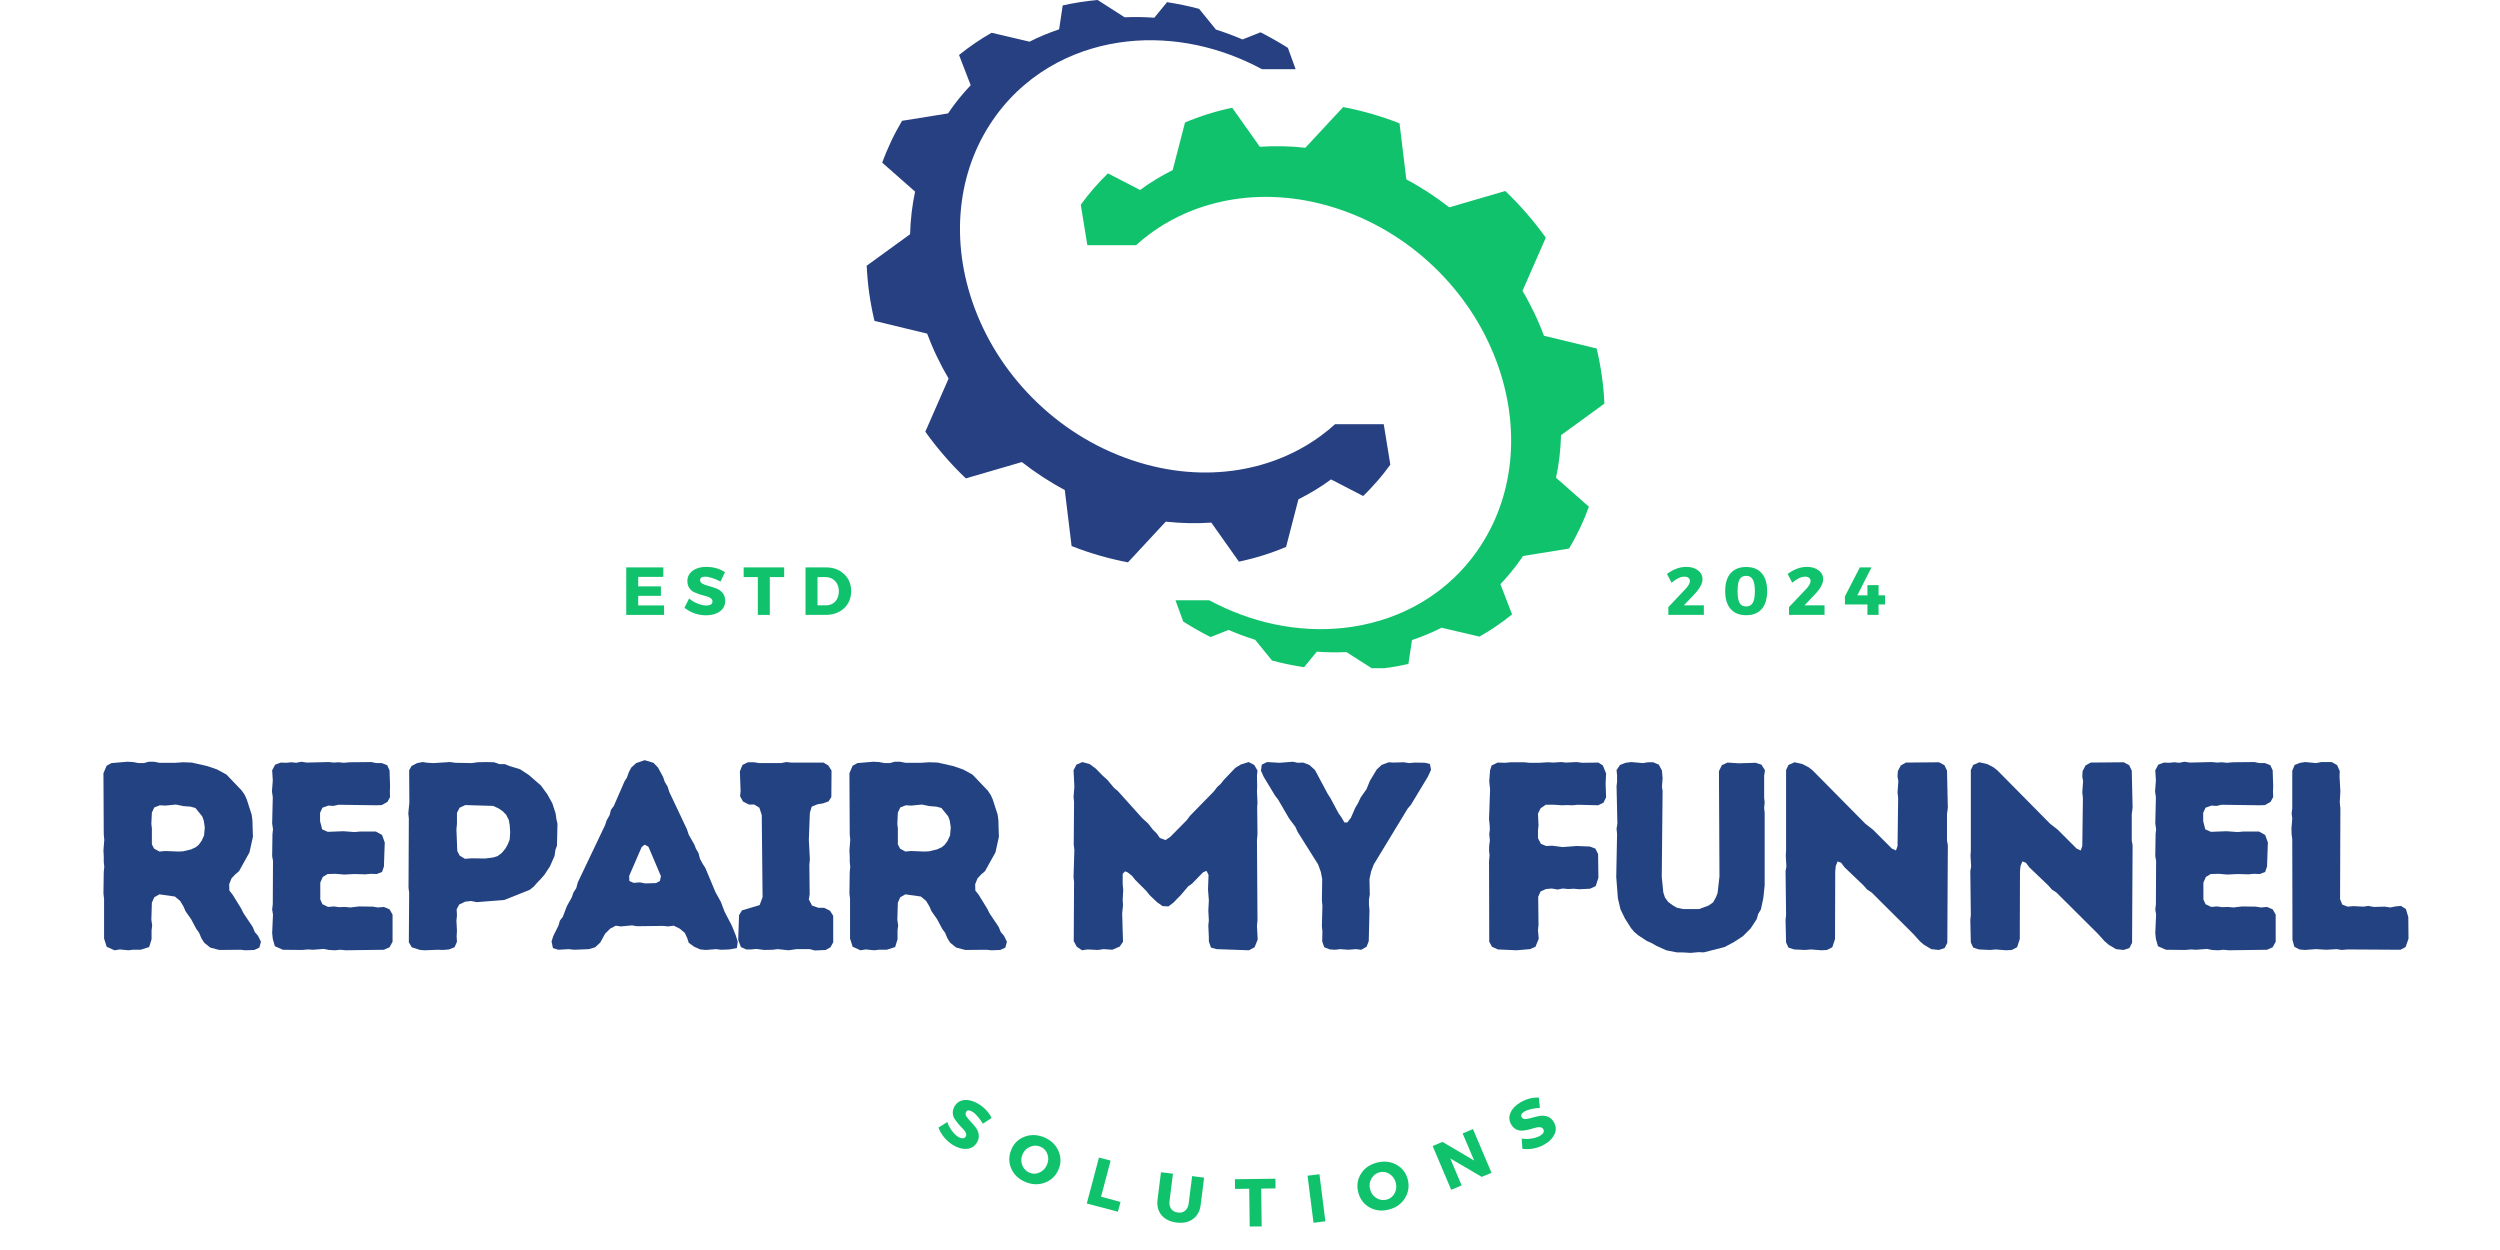 <svg xmlns="http://www.w3.org/2000/svg" xmlns:xlink="http://www.w3.org/1999/xlink" width="500" zoomAndPan="magnify" viewBox="0 0 375 187.5" height="250" preserveAspectRatio="xMidYMid meet" version="1.0">
  <defs>
    <g/>
    <clipPath id="399fd6340a">
      <path d="M 162 16 L 240.645 16 L 240.645 100.234 L 162 100.234 Z M 162 16 " clip-rule="nonzero"/>
    </clipPath>
  </defs>
  <path fill="#274082" d="M 200.258 63.633 C 199.602 64.223 198.914 64.789 198.195 65.32 C 194.684 67.914 190.469 69.723 185.762 70.48 C 180.777 71.289 175.332 70.891 169.801 69.031 C 164.074 67.102 159 63.855 154.867 59.688 C 150.742 55.531 147.699 50.609 145.891 45.371 C 144.145 40.316 143.602 35.121 144.277 30.168 C 144.914 25.5 146.625 21.148 149.367 17.383 C 151.914 13.883 155.102 11.238 158.609 9.387 C 161.887 7.66 165.465 6.617 169.117 6.219 C 172.57 5.844 176.133 6.043 179.633 6.793 C 182.887 7.492 186.145 8.684 189.293 10.375 L 194.344 10.375 L 193.184 7.18 C 193.02 7.078 192.852 6.973 192.688 6.871 C 192.52 6.77 192.352 6.668 192.184 6.566 C 192.02 6.465 191.848 6.363 191.676 6.266 C 191.508 6.164 191.336 6.066 191.16 5.969 C 190.992 5.871 190.816 5.773 190.645 5.68 C 190.473 5.582 190.297 5.488 190.121 5.395 C 189.949 5.301 189.777 5.211 189.602 5.117 C 189.426 5.027 189.25 4.938 189.078 4.848 L 186.379 5.918 C 186.051 5.777 185.723 5.641 185.391 5.508 C 185.062 5.375 184.73 5.25 184.398 5.125 C 184.066 5 183.73 4.883 183.395 4.766 C 183.059 4.652 182.723 4.539 182.387 4.434 L 179.867 1.328 C 179.473 1.223 179.074 1.121 178.68 1.027 C 178.281 0.934 177.883 0.848 177.48 0.762 C 177.078 0.68 176.68 0.602 176.273 0.527 C 175.871 0.457 175.465 0.387 175.059 0.324 L 173.148 2.656 C 172.777 2.629 172.41 2.609 172.043 2.594 C 171.672 2.578 171.301 2.566 170.934 2.559 C 170.559 2.555 170.188 2.555 169.816 2.559 C 169.441 2.566 169.07 2.578 168.695 2.594 L 164.641 -0.004 C 164.207 0.035 163.77 0.082 163.336 0.137 C 162.902 0.188 162.465 0.25 162.031 0.316 C 161.594 0.387 161.156 0.461 160.723 0.543 C 160.281 0.625 159.844 0.715 159.406 0.812 L 158.867 4.398 C 158.496 4.523 158.121 4.656 157.75 4.797 C 157.379 4.934 157.008 5.082 156.637 5.234 C 156.266 5.387 155.895 5.551 155.531 5.719 C 155.16 5.887 154.793 6.066 154.43 6.25 L 148.742 4.914 C 148.324 5.152 147.91 5.398 147.5 5.652 C 147.086 5.914 146.676 6.18 146.27 6.457 C 145.863 6.734 145.457 7.02 145.055 7.316 C 144.652 7.617 144.25 7.926 143.855 8.246 L 145.605 12.785 C 145.457 12.945 145.305 13.105 145.156 13.27 C 145.004 13.434 144.855 13.598 144.711 13.766 C 144.562 13.934 144.414 14.105 144.27 14.277 C 144.125 14.449 143.98 14.625 143.836 14.801 C 143.695 14.98 143.555 15.16 143.414 15.34 C 143.273 15.52 143.137 15.703 143 15.887 C 142.867 16.07 142.73 16.258 142.602 16.445 C 142.469 16.633 142.336 16.82 142.207 17.012 L 135.305 18.121 C 135.016 18.613 134.734 19.113 134.465 19.617 C 134.191 20.125 133.934 20.641 133.688 21.16 C 133.438 21.688 133.199 22.219 132.973 22.758 C 132.746 23.301 132.531 23.848 132.332 24.398 L 137.262 28.742 C 137.152 29.258 137.055 29.777 136.969 30.301 C 136.883 30.824 136.809 31.352 136.746 31.883 C 136.684 32.422 136.633 32.957 136.594 33.496 C 136.555 34.043 136.527 34.586 136.512 35.133 L 130.004 39.859 C 130.035 40.539 130.082 41.223 130.145 41.906 C 130.207 42.594 130.285 43.281 130.383 43.973 C 130.48 44.664 130.594 45.355 130.727 46.047 C 130.855 46.746 131.004 47.438 131.172 48.133 L 139.07 50.043 C 139.285 50.617 139.512 51.188 139.754 51.754 C 139.996 52.324 140.25 52.891 140.52 53.453 C 140.789 54.016 141.07 54.574 141.363 55.129 C 141.66 55.688 141.969 56.238 142.289 56.785 L 138.797 64.758 C 139.242 65.379 139.703 65.992 140.18 66.598 C 140.656 67.203 141.148 67.797 141.656 68.383 C 142.16 68.969 142.684 69.543 143.219 70.105 C 143.758 70.668 144.309 71.219 144.875 71.758 L 153.277 69.309 C 153.781 69.703 154.293 70.086 154.812 70.457 C 155.336 70.832 155.863 71.191 156.402 71.543 C 156.938 71.891 157.484 72.23 158.035 72.555 C 158.59 72.883 159.148 73.199 159.715 73.5 L 160.738 81.906 C 161.082 82.043 161.43 82.176 161.781 82.301 C 162.129 82.43 162.48 82.555 162.832 82.676 C 163.184 82.793 163.535 82.906 163.891 83.02 C 164.242 83.129 164.598 83.238 164.953 83.34 C 165.309 83.441 165.664 83.539 166.02 83.633 C 166.375 83.727 166.727 83.816 167.082 83.898 C 167.434 83.984 167.789 84.062 168.141 84.137 C 168.492 84.211 168.844 84.285 169.195 84.352 L 174.863 78.246 C 175.449 78.309 176.031 78.359 176.613 78.398 C 177.191 78.434 177.766 78.461 178.336 78.473 C 178.906 78.48 179.469 78.48 180.031 78.469 C 180.59 78.453 181.145 78.43 181.695 78.391 L 185.84 84.246 C 186.465 84.113 187.082 83.969 187.691 83.809 C 188.301 83.652 188.898 83.477 189.492 83.293 C 190.082 83.109 190.66 82.91 191.23 82.699 C 191.801 82.492 192.359 82.273 192.914 82.039 L 194.762 74.895 C 195.199 74.676 195.633 74.449 196.059 74.215 C 196.48 73.98 196.898 73.738 197.309 73.488 C 197.715 73.242 198.113 72.984 198.508 72.723 C 198.898 72.457 199.281 72.188 199.656 71.91 L 204.473 74.402 C 204.855 74.035 205.227 73.66 205.586 73.273 C 205.945 72.891 206.297 72.504 206.637 72.109 C 206.977 71.723 207.305 71.324 207.625 70.918 C 207.941 70.52 208.25 70.113 208.551 69.699 L 207.562 63.633 L 200.258 63.633 " fill-opacity="1" fill-rule="nonzero"/>
  <g clip-path="url(#399fd6340a)">
    <path fill="#11c26c" d="M 170.406 36.777 C 171.066 36.184 171.75 35.617 172.473 35.086 C 175.98 32.496 180.199 30.684 184.902 29.926 C 189.891 29.121 195.332 29.516 200.867 31.379 C 206.59 33.305 211.664 36.555 215.801 40.719 C 219.926 44.875 222.965 49.801 224.773 55.035 C 226.52 60.09 227.066 65.289 226.391 70.242 C 225.75 74.906 224.039 79.262 221.297 83.027 C 218.754 86.523 215.562 89.172 212.055 91.02 C 208.781 92.746 205.199 93.789 201.551 94.188 C 198.094 94.562 194.535 94.367 191.031 93.613 C 187.777 92.918 184.523 91.727 181.375 90.035 L 176.32 90.035 L 177.48 93.227 C 177.648 93.332 177.812 93.434 177.98 93.535 C 178.145 93.641 178.312 93.742 178.48 93.844 C 178.648 93.941 178.82 94.043 178.988 94.145 C 179.16 94.242 179.332 94.34 179.504 94.441 C 179.676 94.539 179.848 94.633 180.023 94.73 C 180.195 94.824 180.367 94.922 180.543 95.012 C 180.715 95.105 180.891 95.199 181.062 95.289 C 181.238 95.379 181.414 95.469 181.59 95.559 L 184.285 94.488 C 184.613 94.629 184.945 94.766 185.273 94.898 C 185.605 95.031 185.938 95.16 186.27 95.285 C 186.602 95.406 186.938 95.527 187.27 95.641 C 187.605 95.758 187.941 95.867 188.277 95.973 L 190.801 99.078 C 191.195 99.184 191.59 99.285 191.988 99.379 C 192.387 99.473 192.785 99.562 193.184 99.645 C 193.586 99.73 193.988 99.809 194.391 99.879 C 194.797 99.953 195.199 100.02 195.605 100.082 L 197.52 97.75 C 197.887 97.777 198.254 97.801 198.625 97.816 C 198.996 97.832 199.363 97.844 199.734 97.848 C 200.105 97.852 200.477 97.852 200.848 97.848 C 201.223 97.844 201.598 97.832 201.969 97.816 L 206.027 100.41 C 206.461 100.371 206.895 100.324 207.328 100.273 C 207.766 100.219 208.199 100.16 208.633 100.094 C 209.074 100.023 209.508 99.949 209.945 99.867 C 210.383 99.781 210.82 99.691 211.258 99.594 L 211.797 96.008 C 212.172 95.883 212.543 95.754 212.914 95.613 C 213.289 95.473 213.66 95.328 214.027 95.172 C 214.398 95.02 214.77 94.855 215.137 94.691 C 215.504 94.52 215.871 94.344 216.238 94.16 L 221.926 95.492 C 222.344 95.254 222.754 95.008 223.168 94.754 C 223.582 94.496 223.988 94.23 224.395 93.953 C 224.805 93.676 225.211 93.387 225.609 93.09 C 226.016 92.789 226.414 92.48 226.809 92.164 L 225.059 87.621 C 225.211 87.461 225.359 87.301 225.512 87.137 C 225.66 86.977 225.809 86.809 225.957 86.641 C 226.105 86.473 226.25 86.305 226.395 86.129 C 226.543 85.957 226.684 85.781 226.828 85.605 C 226.973 85.43 227.113 85.25 227.25 85.07 C 227.391 84.887 227.531 84.707 227.664 84.523 C 227.801 84.336 227.934 84.152 228.066 83.965 C 228.199 83.777 228.328 83.586 228.457 83.398 L 235.359 82.285 C 235.652 81.793 235.93 81.297 236.203 80.793 C 236.473 80.285 236.73 79.766 236.98 79.246 C 237.23 78.723 237.469 78.188 237.691 77.652 C 237.918 77.109 238.133 76.562 238.336 76.008 L 233.406 71.664 C 233.516 71.148 233.613 70.633 233.699 70.109 C 233.785 69.586 233.859 69.055 233.922 68.523 C 233.984 67.988 234.035 67.449 234.074 66.91 C 234.113 66.367 234.141 65.824 234.156 65.273 L 240.66 60.547 C 240.629 59.867 240.586 59.184 240.523 58.5 C 240.461 57.812 240.379 57.125 240.281 56.438 C 240.188 55.746 240.07 55.051 239.941 54.359 C 239.809 53.664 239.66 52.969 239.496 52.273 L 231.594 50.363 C 231.383 49.793 231.152 49.219 230.91 48.652 C 230.672 48.082 230.414 47.516 230.148 46.953 C 229.879 46.391 229.598 45.832 229.301 45.277 C 229.008 44.723 228.699 44.172 228.375 43.625 L 231.871 35.648 C 231.426 35.027 230.961 34.414 230.488 33.809 C 230.008 33.203 229.52 32.609 229.012 32.027 C 228.504 31.441 227.98 30.863 227.445 30.305 C 226.91 29.738 226.355 29.188 225.793 28.648 L 217.391 31.102 C 216.887 30.707 216.371 30.324 215.852 29.949 C 215.332 29.578 214.801 29.219 214.266 28.867 C 213.727 28.516 213.184 28.18 212.629 27.852 C 212.078 27.523 211.516 27.211 210.949 26.91 L 209.93 18.5 C 209.582 18.367 209.234 18.234 208.887 18.105 C 208.535 17.977 208.188 17.855 207.836 17.734 C 207.484 17.617 207.129 17.5 206.777 17.391 C 206.422 17.277 206.066 17.172 205.711 17.066 C 205.359 16.965 205.004 16.867 204.648 16.777 C 204.293 16.68 203.938 16.594 203.586 16.508 C 203.23 16.422 202.879 16.344 202.527 16.27 C 202.176 16.195 201.824 16.125 201.473 16.059 L 195.801 22.164 C 195.215 22.098 194.633 22.047 194.051 22.008 C 193.473 21.973 192.898 21.949 192.328 21.938 C 191.762 21.926 191.195 21.926 190.633 21.941 C 190.078 21.953 189.523 21.98 188.973 22.016 L 184.828 16.16 C 184.203 16.293 183.582 16.438 182.973 16.598 C 182.367 16.758 181.766 16.93 181.172 17.117 C 180.586 17.301 180.008 17.496 179.434 17.707 C 178.867 17.914 178.305 18.137 177.754 18.371 L 175.902 25.516 C 175.465 25.73 175.031 25.957 174.605 26.195 C 174.184 26.426 173.766 26.668 173.359 26.918 C 172.953 27.168 172.551 27.422 172.16 27.688 C 171.77 27.949 171.387 28.219 171.008 28.496 L 166.191 26.004 C 165.812 26.375 165.441 26.75 165.078 27.133 C 164.719 27.516 164.371 27.902 164.027 28.297 C 163.691 28.688 163.363 29.086 163.039 29.488 C 162.723 29.891 162.414 30.297 162.113 30.707 L 163.102 36.777 L 170.406 36.777 " fill-opacity="1" fill-rule="nonzero"/>
  </g>
  <g fill="#234282" fill-opacity="1">
    <g transform="translate(12.594, 142.417)">
      <g>
        <path d="M 3.016 -1.641 L 3.016 -7.578 L 2.922 -8.391 L 2.969 -11.625 L 3.047 -12.391 L 2.969 -13.156 L 2.969 -13.953 L 2.922 -14.844 L 3.047 -16.438 L 2.969 -17.25 L 2.922 -26.438 L 3.406 -27.562 L 4.125 -27.953 L 6.5 -28.156 L 7.375 -28.109 L 8.188 -27.953 L 8.984 -27.953 L 9.703 -28.156 L 10.516 -28.156 L 11.312 -28 L 13.719 -28 L 14.875 -28.078 L 16.172 -28.031 L 18.453 -27.516 L 19.969 -27 L 21.375 -26.234 L 23.672 -23.828 L 24.109 -23.188 L 24.422 -22.5 L 25.156 -20.219 L 25.266 -19.406 L 25.344 -16.891 L 24.828 -14.562 L 23.266 -11.75 L 22.703 -11.266 L 22.141 -10.672 L 21.781 -9.781 L 21.812 -8.828 L 22.297 -8.219 L 23.578 -6.141 L 23.938 -5.422 L 25.312 -3.375 L 25.625 -2.609 L 26.109 -2.047 L 26.547 -1.156 L 26.312 -0.281 L 25.547 0.078 L 24.219 0.125 L 23.469 0.047 L 20.297 0.078 L 18.938 -0.281 L 18.047 -1 L 17.609 -1.688 L 17.281 -2.484 L 16.844 -3.094 L 16.078 -4.531 L 15.234 -5.734 L 14.922 -6.453 L 14.438 -7.266 L 13.641 -7.938 L 11.312 -8.266 L 10.547 -7.828 L 10.188 -7.016 L 10.109 -4.453 L 10.234 -3.609 L 10.141 -2.891 L 10.141 -1.531 L 9.781 -0.359 L 8.5 0.047 L 7.297 0.047 L 6.656 0.125 L 5.375 0 L 4.578 0.125 L 3.406 -0.406 Z M 11.312 -14.688 L 12.188 -14.766 L 14.125 -14.688 L 14.875 -14.719 L 16.047 -15 L 16.766 -15.328 L 17.203 -15.688 L 17.641 -16.281 L 18.016 -17.094 L 18.125 -18.297 L 17.969 -19.328 L 17.734 -19.969 L 16.719 -21.219 L 15.969 -21.422 L 14.922 -21.5 L 13.797 -21.734 L 12.188 -21.578 L 11.391 -21.625 L 10.547 -21.297 L 10.188 -20.531 L 10.109 -18.844 L 10.188 -18.172 L 10.188 -15.766 L 10.516 -15.125 Z M 11.312 -14.688 "/>
      </g>
    </g>
  </g>
  <g fill="#234282" fill-opacity="1">
    <g transform="translate(37.901, 142.417)">
      <g>
        <path d="M 13.953 0.125 L 13.156 0.047 L 12.359 0.125 L 11.438 0.078 L 10.672 -0.078 L 9.031 0.047 L 8.297 0 L 7.422 0.078 L 4.531 0.047 L 3.328 -0.484 L 3.016 -1.562 L 2.922 -2.453 L 3.047 -5.219 L 2.922 -6.016 L 3.016 -6.781 L 3.047 -13.281 L 2.922 -14 L 2.969 -17.281 L 3.047 -18.047 L 2.922 -18.891 L 3.016 -22.828 L 2.891 -23.703 L 3.016 -25.344 L 2.922 -26.875 L 3.375 -27.719 L 4.219 -28.031 L 5.016 -28 L 5.812 -28.078 L 6.531 -28 L 7.297 -28.156 L 8.109 -28.031 L 11.391 -28.109 L 12.188 -28.031 L 12.875 -28.078 L 13.672 -28 L 14.562 -28.078 L 17.812 -28.109 L 18.531 -27.953 L 19.375 -27.953 L 20.172 -27.641 L 20.531 -26.875 L 20.609 -24.469 L 20.578 -23.672 L 20.609 -22.859 L 20.219 -22.141 L 19.375 -21.656 L 18.609 -21.625 L 12.875 -21.703 L 12.109 -21.531 L 11.344 -21.578 L 10.469 -21.266 L 10.109 -20.5 L 10.109 -19.25 L 10.422 -18.016 L 11.266 -17.641 L 13.594 -17.734 L 15.281 -17.609 L 16.125 -17.688 L 18.484 -17.688 L 19.406 -17.172 L 19.812 -16.047 L 19.688 -12.438 L 19.406 -11.625 L 18.609 -11.312 L 17.688 -11.344 L 16.891 -11.266 L 15.234 -11.312 L 13.719 -11.234 L 12.438 -11.344 L 11.234 -11.312 L 10.516 -10.875 L 10.141 -10.031 L 10.141 -7.5 L 10.469 -6.781 L 11.312 -6.375 L 12.188 -6.453 L 12.953 -6.344 L 13.844 -6.375 L 14.641 -6.297 L 15.969 -6.453 L 18.016 -6.422 L 18.766 -6.297 L 19.688 -6.375 L 20.531 -6.016 L 20.984 -5.219 L 20.984 -1.156 L 20.531 -0.328 L 19.688 0.047 Z M 13.953 0.125 "/>
      </g>
    </g>
  </g>
  <g fill="#234282" fill-opacity="1">
    <g transform="translate(58.356, 142.417)">
      <g>
        <path d="M 5.375 0.125 L 4.656 0.078 L 3.406 -0.328 L 2.969 -1.078 L 3.016 -8.5 L 2.922 -9.266 L 2.969 -19.656 L 2.891 -20.422 L 3.047 -22.016 L 3.016 -26.875 L 3.375 -27.516 L 4.219 -27.953 L 5.047 -28.109 L 5.781 -28 L 6.656 -27.953 L 9.141 -28.109 L 9.953 -28 L 12.391 -27.953 L 13.281 -28.078 L 14.562 -28.109 L 15.766 -28.078 L 16.562 -27.797 L 17.375 -27.797 L 18.047 -27.516 L 19.656 -27.031 L 20.984 -26.156 L 22.781 -24.594 L 23.75 -23.266 L 24.5 -21.906 L 24.984 -20.422 L 25.109 -19.531 L 25.266 -18.844 L 25.188 -15.562 L 24.953 -14.922 L 24.828 -14.031 L 24.141 -12.469 L 23.297 -11.188 L 22.781 -10.594 L 22.266 -10.062 L 21.703 -9.422 L 21.094 -8.938 L 17.281 -7.422 L 13.156 -7.094 L 12.312 -7.266 L 11.438 -7.172 L 10.516 -6.734 L 10.141 -6.016 L 10.188 -5.094 L 10.109 -4.328 L 10.188 -2.844 L 10.141 -1.969 L 10.188 -1.156 L 9.828 -0.328 L 8.984 0 L 8.062 0.078 L 7.344 0.047 Z M 11.391 -13.594 L 12.359 -13.672 L 14.406 -13.641 L 15.641 -13.797 L 16.281 -14 L 16.922 -14.484 L 17.453 -15.125 L 17.812 -15.766 L 18.094 -16.484 L 18.172 -17.562 L 18.094 -18.688 L 17.969 -19.406 L 17.562 -20.219 L 17.047 -20.734 L 16.406 -21.172 L 15.609 -21.531 L 11.438 -21.656 L 10.594 -21.266 L 10.188 -20.5 L 10.188 -18.844 L 10.109 -18.016 L 10.234 -14.766 L 10.594 -14.078 Z M 11.391 -13.594 "/>
      </g>
    </g>
  </g>
  <g fill="#234282" fill-opacity="1">
    <g transform="translate(82.219, 142.417)">
      <g>
        <path d="M 23.672 0.078 L 22.828 0 L 21.906 -0.406 L 21.094 -1 L 20.859 -1.719 L 20.5 -2.484 L 19.734 -3.125 L 18.844 -3.562 L 17.969 -3.453 L 17.25 -3.531 L 13.312 -3.484 L 12.594 -3.609 L 10.906 -3.453 L 10.141 -3.562 L 9.312 -3.125 L 8.547 -2.359 L 7.828 -1.047 L 7.062 -0.328 L 6.141 -0.047 L 3.891 0.047 L 3.094 -0.047 L 1.531 0.047 L 0.719 -0.203 L 0.516 -1.203 L 0.766 -2 L 1.562 -3.609 L 1.766 -4.328 L 2.203 -4.891 L 2.812 -6.5 L 3.531 -7.781 L 3.812 -8.578 L 4.219 -9.188 L 4.453 -10.062 L 8.547 -18.656 L 8.781 -19.375 L 9.219 -20.141 L 9.422 -20.938 L 9.859 -21.531 L 11.469 -25.234 L 11.828 -25.797 L 12.109 -26.594 L 12.469 -27.281 L 13.203 -27.953 L 14.484 -28.391 L 15.797 -28 L 16.484 -27.281 L 17.25 -25.875 L 17.484 -25.156 L 17.922 -24.422 L 18.172 -23.625 L 20.812 -18.047 L 21.094 -17.203 L 21.938 -15.719 L 22.188 -15.078 L 22.547 -14.484 L 22.781 -13.594 L 23.188 -12.828 L 23.578 -12.234 L 25.109 -8.578 L 25.906 -7.141 L 26.469 -5.656 L 27.562 -3.562 L 28.156 -2.078 L 28.438 -1.156 L 28.312 -0.203 L 27.188 0 L 25.953 0.047 L 25.188 -0.047 Z M 14.562 -9.906 L 16.172 -9.953 L 16.766 -10.266 L 16.922 -10.984 L 15.047 -15.406 L 14.484 -15.719 L 14.031 -15.359 L 12.156 -11.031 L 12.188 -10.266 L 12.828 -9.984 L 13.75 -10.062 Z M 14.562 -9.906 "/>
      </g>
    </g>
  </g>
  <g fill="#234282" fill-opacity="1">
    <g transform="translate(108.809, 142.417)">
      <g>
        <path d="M 13.438 0.156 L 12.641 -0.047 L 10.672 -0.047 L 9.469 0.125 L 7.859 -0.047 L 7.062 0.047 L 5.812 0.078 L 4.656 -0.078 L 3.891 0 L 3.125 0 L 2.328 -0.359 L 1.922 -1.438 L 2.047 -5.141 L 2.484 -5.859 L 5.141 -6.656 L 5.578 -7.859 L 5.453 -20.172 L 5.094 -21.266 L 4.328 -21.734 L 3.531 -21.734 L 2.641 -22.188 L 2.203 -22.984 L 2.281 -23.75 L 2.172 -26.719 L 2.562 -27.672 L 3.375 -28.078 L 4.297 -28.078 L 5.047 -27.953 L 8.344 -27.953 L 9.141 -28.109 L 9.859 -28.031 L 14.719 -28.031 L 15.438 -27.594 L 15.922 -26.828 L 15.891 -22.859 L 15.484 -22.219 L 14.641 -21.906 L 13.844 -21.781 L 12.953 -21.422 L 12.672 -20.5 L 12.516 -16.438 L 12.672 -13.562 L 12.594 -12.672 L 12.641 -8.266 L 12.516 -7.5 L 13 -6.578 L 13.953 -6.25 L 14.797 -6.25 L 15.688 -5.812 L 16.172 -5.047 L 16.172 -1.078 L 15.766 -0.328 L 15.047 0.078 Z M 13.438 0.156 "/>
      </g>
    </g>
  </g>
  <g fill="#234282" fill-opacity="1">
    <g transform="translate(124.491, 142.417)">
      <g>
        <path d="M 3.016 -1.641 L 3.016 -7.578 L 2.922 -8.391 L 2.969 -11.625 L 3.047 -12.391 L 2.969 -13.156 L 2.969 -13.953 L 2.922 -14.844 L 3.047 -16.438 L 2.969 -17.25 L 2.922 -26.438 L 3.406 -27.562 L 4.125 -27.953 L 6.5 -28.156 L 7.375 -28.109 L 8.188 -27.953 L 8.984 -27.953 L 9.703 -28.156 L 10.516 -28.156 L 11.312 -28 L 13.719 -28 L 14.875 -28.078 L 16.172 -28.031 L 18.453 -27.516 L 19.969 -27 L 21.375 -26.234 L 23.672 -23.828 L 24.109 -23.188 L 24.422 -22.5 L 25.156 -20.219 L 25.266 -19.406 L 25.344 -16.891 L 24.828 -14.562 L 23.266 -11.75 L 22.703 -11.266 L 22.141 -10.672 L 21.781 -9.781 L 21.812 -8.828 L 22.297 -8.219 L 23.578 -6.141 L 23.938 -5.422 L 25.312 -3.375 L 25.625 -2.609 L 26.109 -2.047 L 26.547 -1.156 L 26.312 -0.281 L 25.547 0.078 L 24.219 0.125 L 23.469 0.047 L 20.297 0.078 L 18.938 -0.281 L 18.047 -1 L 17.609 -1.688 L 17.281 -2.484 L 16.844 -3.094 L 16.078 -4.531 L 15.234 -5.734 L 14.922 -6.453 L 14.438 -7.266 L 13.641 -7.938 L 11.312 -8.266 L 10.547 -7.828 L 10.188 -7.016 L 10.109 -4.453 L 10.234 -3.609 L 10.141 -2.891 L 10.141 -1.531 L 9.781 -0.359 L 8.5 0.047 L 7.297 0.047 L 6.656 0.125 L 5.375 0 L 4.578 0.125 L 3.406 -0.406 Z M 11.312 -14.688 L 12.188 -14.766 L 14.125 -14.688 L 14.875 -14.719 L 16.047 -15 L 16.766 -15.328 L 17.203 -15.688 L 17.641 -16.281 L 18.016 -17.094 L 18.125 -18.297 L 17.969 -19.328 L 17.734 -19.969 L 16.719 -21.219 L 15.969 -21.422 L 14.922 -21.5 L 13.797 -21.734 L 12.188 -21.578 L 11.391 -21.625 L 10.547 -21.297 L 10.188 -20.531 L 10.109 -18.844 L 10.188 -18.172 L 10.188 -15.766 L 10.516 -15.125 Z M 11.312 -14.688 "/>
      </g>
    </g>
  </g>
  <g fill="#234282" fill-opacity="1">
    <g transform="translate(149.798, 142.417)">
      <g/>
    </g>
  </g>
  <g fill="#234282" fill-opacity="1">
    <g transform="translate(158.139, 142.417)">
      <g>
        <path d="M 4.172 0.125 L 3.375 -0.406 L 2.922 -1.25 L 2.969 -10.109 L 2.891 -10.875 L 3.016 -14.922 L 2.922 -15.719 L 2.969 -22.141 L 2.891 -22.859 L 3.016 -24.422 L 2.891 -26.875 L 3.328 -27.719 L 4.219 -28.109 L 5.328 -27.797 L 6.25 -27.109 L 7.297 -26.031 L 7.938 -25.469 L 8.984 -24.219 L 9.547 -23.75 L 13.203 -19.688 L 14.078 -18.891 L 14.797 -17.969 L 15.359 -17.406 L 15.844 -16.719 L 16.688 -16.406 L 17.406 -16.891 L 19.859 -19.375 L 20.375 -20.062 L 23.906 -23.672 L 24.469 -24.391 L 24.953 -24.828 L 25.469 -25.469 L 27.156 -27.234 L 28 -27.75 L 29.156 -28.109 L 30 -27.672 L 30.484 -26.828 L 30.406 -26.078 L 30.438 -24.422 L 30.406 -23.75 L 30.484 -22.016 L 30.438 -21.266 L 30.484 -17.281 L 30.406 -16.406 L 30.484 -4.375 L 30.406 -3.562 L 30.516 -1.484 L 30.047 -0.328 L 29.203 0.125 L 24.344 -0.047 L 23.5 -0.281 L 23.188 -1.203 L 23.188 -1.812 L 23.109 -3.609 L 23.188 -4.328 L 23.109 -5.812 L 23.188 -7.375 L 23.062 -8.984 L 23.141 -11.188 L 22.828 -11.797 L 22.297 -11.547 L 20.656 -9.859 L 20.094 -9.469 L 18.969 -8.141 L 18.484 -7.656 L 17.922 -7.062 L 17.125 -6.453 L 16.25 -6.5 L 15.406 -7.094 L 14.312 -8.141 L 13.797 -8.781 L 12.156 -10.422 L 11.672 -11.031 L 11.031 -11.547 L 10.625 -11.719 L 10.266 -11.344 L 10.266 -9.781 L 10.344 -8.906 L 10.266 -7.453 L 10.312 -6.625 L 10.188 -5.375 L 10.312 -1.156 L 9.828 -0.438 L 8.703 0.047 L 7.422 -0.047 L 6.531 0.078 L 4.969 0 Z M 4.172 0.125 "/>
      </g>
    </g>
  </g>
  <g fill="#234282" fill-opacity="1">
    <g transform="translate(189.142, 142.417)">
      <g>
        <path d="M 9.188 -1.203 L 9.219 -2.734 L 9.141 -3.484 L 9.219 -6.578 L 9.141 -7.375 L 9.188 -10.547 L 8.984 -11.625 L 8.578 -12.75 L 5.5 -17.641 L 5.172 -18.375 L 4.219 -19.656 L 2.562 -22.5 L 2.125 -23.062 L 0.406 -25.906 L 0 -26.828 L 0.125 -27.719 L 0.922 -28.109 L 2.766 -28 L 4.812 -28.156 L 5.5 -28 L 6.344 -28.031 L 7.266 -27.672 L 8.109 -26.906 L 9.984 -23.391 L 10.422 -22.703 L 11.625 -20.453 L 12.078 -19.812 L 12.516 -19.047 L 12.953 -19.047 L 13.484 -19.734 L 14.156 -21.266 L 14.562 -21.938 L 14.953 -22.781 L 15.844 -24.062 L 16.328 -25.266 L 17.375 -27 L 18.094 -27.672 L 19.172 -28.078 L 19.859 -28.031 L 21.422 -28.078 L 22.219 -27.953 L 23.062 -28.031 L 24.625 -28 L 25.344 -27.828 L 25.516 -26.953 L 25.062 -25.953 L 22.5 -21.703 L 22.016 -21.141 L 16.922 -12.75 L 16.531 -11.719 L 16.281 -10.547 L 16.328 -8.219 L 16.203 -7.5 L 16.203 -6.703 L 16.281 -5.891 L 16.172 -1.25 L 15.844 -0.406 L 15.047 0.047 L 14.234 -0.047 L 13.109 0.047 L 11.875 -0.047 L 11.156 0.047 L 10.344 0 L 9.5 -0.328 Z M 9.188 -1.203 "/>
      </g>
    </g>
  </g>
  <g fill="#234282" fill-opacity="1">
    <g transform="translate(212.122, 142.417)">
      <g/>
    </g>
  </g>
  <g fill="#234282" fill-opacity="1">
    <g transform="translate(220.464, 142.417)">
      <g>
        <path d="M 2.922 -1.156 L 2.891 -13.203 L 2.969 -14.125 L 2.891 -14.875 L 2.922 -15.641 L 3.016 -16.359 L 2.922 -17.281 L 3.016 -18.016 L 2.969 -18.844 L 2.891 -19.531 L 3.047 -24.031 L 2.922 -25.234 L 3.047 -26.875 L 3.281 -27.594 L 4.172 -28.031 L 5.297 -28 L 6.141 -28.078 L 8.188 -28.078 L 8.906 -28 L 10.469 -28 L 11.719 -28.078 L 12.516 -28.031 L 13.719 -28.109 L 14.438 -28.031 L 16 -28.109 L 16.891 -28 L 19.297 -28.031 L 19.969 -27.594 L 20.453 -26.391 L 20.375 -24.875 L 20.453 -22.828 L 20.062 -22.016 L 19.25 -21.625 L 16.203 -21.703 L 15.359 -21.625 L 14.562 -21.656 L 13.844 -21.625 L 12.672 -21.703 L 11.391 -21.703 L 10.625 -21.172 L 10.234 -20.375 L 10.312 -18.578 L 10.234 -17.812 L 10.234 -16.688 L 10.672 -15.844 L 11.469 -15.516 L 12.359 -15.562 L 13.922 -15.359 L 16.047 -15.516 L 18.016 -15.438 L 18.844 -15.125 L 19.25 -14.312 L 19.297 -10.75 L 18.891 -9.5 L 18.047 -9.109 L 16.406 -9.031 L 15.609 -9.109 L 14.766 -9.062 L 13.953 -9.141 L 13.156 -8.984 L 12.312 -9.141 L 11.438 -9.062 L 10.625 -8.703 L 10.266 -7.906 L 10.312 -3.656 L 10.234 -2.891 L 10.344 -1.609 L 9.859 -0.406 L 9.031 -0.047 L 7.016 0.125 L 4.219 0 L 3.328 -0.406 Z M 2.922 -1.156 "/>
      </g>
    </g>
  </g>
  <g fill="#234282" fill-opacity="1">
    <g transform="translate(239.795, 142.417)">
      <g>
        <path d="M 13.797 0.516 L 12.516 0.438 L 11.719 0.438 L 10.141 0.125 L 8.625 -0.562 L 8.016 -0.922 L 7.219 -1.281 L 5.938 -2.125 L 5.328 -2.641 L 4.859 -3.203 L 3.938 -4.656 L 3.281 -6.016 L 2.891 -7.656 L 2.641 -10.875 L 2.766 -17.328 L 2.688 -18.094 L 2.812 -18.891 L 2.688 -24.5 L 2.766 -25.156 L 2.766 -26.109 L 2.688 -26.906 L 3.203 -27.672 L 4.047 -28 L 4.891 -28.109 L 6.625 -27.953 L 7.422 -28.078 L 8.188 -28.078 L 9.031 -27.719 L 9.5 -26.828 L 9.594 -25.672 L 9.5 -24.391 L 9.594 -23.781 L 9.469 -10.875 L 9.703 -8.547 L 9.953 -7.781 L 10.422 -7.141 L 11.062 -6.656 L 11.75 -6.25 L 12.672 -6.062 L 15.078 -6.062 L 16.484 -6.578 L 17.172 -7.062 L 17.609 -7.859 L 17.844 -8.469 L 18.125 -10.953 L 18.047 -26.75 L 18.484 -27.641 L 19.328 -28.031 L 21.016 -27.922 L 23.547 -28 L 24.422 -27.719 L 24.953 -26.875 L 24.828 -26.078 L 24.828 -22.734 L 24.906 -22.094 L 24.828 -21.219 L 24.906 -20.453 L 24.906 -9.625 L 24.703 -7.703 L 24.344 -6.016 L 23.938 -5.328 L 23.703 -4.531 L 22.781 -3.125 L 21.656 -2 L 20.328 -1.125 L 18.891 -0.359 L 15.766 0.438 L 15 0.406 Z M 13.797 0.516 "/>
      </g>
    </g>
  </g>
  <g fill="#234282" fill-opacity="1">
    <g transform="translate(264.942, 142.417)">
      <g>
        <path d="M 23.672 -0.688 L 23.062 -1.203 L 22.016 -2.359 L 15.797 -8.547 L 15.125 -8.984 L 14.594 -9.594 L 11.75 -12.312 L 11.234 -13 L 10.703 -13.203 L 10.422 -12.516 L 10.344 -11.719 L 10.312 -1.562 L 9.906 -0.328 L 9.109 0.078 L 8.266 0.125 L 6.703 0 L 5.812 0.078 L 4.172 0 L 3.328 -0.281 L 2.969 -1.047 L 2.891 -4.406 L 2.969 -5.172 L 2.891 -11.75 L 3.016 -12.438 L 2.922 -14.078 L 2.969 -14.766 L 2.969 -26.906 L 3.328 -27.672 L 4.25 -28.078 L 5.453 -27.797 L 6.375 -27.312 L 6.984 -26.828 L 14.875 -18.844 L 16 -17.969 L 18.844 -15.125 L 19.453 -14.844 L 19.688 -15.516 L 19.781 -22.703 L 19.688 -23.578 L 19.812 -25.266 L 19.688 -25.906 L 19.734 -26.75 L 20.172 -27.594 L 20.938 -28.031 L 25.906 -28.078 L 26.719 -27.641 L 27.109 -26.828 L 27.234 -21.266 L 27.109 -20.297 L 27.109 -16.328 L 27.234 -15.641 L 27.156 -1 L 26.75 -0.203 L 25.875 0.078 L 24.75 -0.047 Z M 23.672 -0.688 "/>
      </g>
    </g>
  </g>
  <g fill="#234282" fill-opacity="1">
    <g transform="translate(292.655, 142.417)">
      <g>
        <path d="M 23.672 -0.688 L 23.062 -1.203 L 22.016 -2.359 L 15.797 -8.547 L 15.125 -8.984 L 14.594 -9.594 L 11.75 -12.312 L 11.234 -13 L 10.703 -13.203 L 10.422 -12.516 L 10.344 -11.719 L 10.312 -1.562 L 9.906 -0.328 L 9.109 0.078 L 8.266 0.125 L 6.703 0 L 5.812 0.078 L 4.172 0 L 3.328 -0.281 L 2.969 -1.047 L 2.891 -4.406 L 2.969 -5.172 L 2.891 -11.75 L 3.016 -12.438 L 2.922 -14.078 L 2.969 -14.766 L 2.969 -26.906 L 3.328 -27.672 L 4.25 -28.078 L 5.453 -27.797 L 6.375 -27.312 L 6.984 -26.828 L 14.875 -18.844 L 16 -17.969 L 18.844 -15.125 L 19.453 -14.844 L 19.688 -15.516 L 19.781 -22.703 L 19.688 -23.578 L 19.812 -25.266 L 19.688 -25.906 L 19.734 -26.75 L 20.172 -27.594 L 20.938 -28.031 L 25.906 -28.078 L 26.719 -27.641 L 27.109 -26.828 L 27.234 -21.266 L 27.109 -20.297 L 27.109 -16.328 L 27.234 -15.641 L 27.156 -1 L 26.75 -0.203 L 25.875 0.078 L 24.75 -0.047 Z M 23.672 -0.688 "/>
      </g>
    </g>
  </g>
  <g fill="#234282" fill-opacity="1">
    <g transform="translate(320.369, 142.417)">
      <g>
        <path d="M 13.953 0.125 L 13.156 0.047 L 12.359 0.125 L 11.438 0.078 L 10.672 -0.078 L 9.031 0.047 L 8.297 0 L 7.422 0.078 L 4.531 0.047 L 3.328 -0.484 L 3.016 -1.562 L 2.922 -2.453 L 3.047 -5.219 L 2.922 -6.016 L 3.016 -6.781 L 3.047 -13.281 L 2.922 -14 L 2.969 -17.281 L 3.047 -18.047 L 2.922 -18.891 L 3.016 -22.828 L 2.891 -23.703 L 3.016 -25.344 L 2.922 -26.875 L 3.375 -27.719 L 4.219 -28.031 L 5.016 -28 L 5.812 -28.078 L 6.531 -28 L 7.297 -28.156 L 8.109 -28.031 L 11.391 -28.109 L 12.188 -28.031 L 12.875 -28.078 L 13.672 -28 L 14.562 -28.078 L 17.812 -28.109 L 18.531 -27.953 L 19.375 -27.953 L 20.172 -27.641 L 20.531 -26.875 L 20.609 -24.469 L 20.578 -23.672 L 20.609 -22.859 L 20.219 -22.141 L 19.375 -21.656 L 18.609 -21.625 L 12.875 -21.703 L 12.109 -21.531 L 11.344 -21.578 L 10.469 -21.266 L 10.109 -20.5 L 10.109 -19.25 L 10.422 -18.016 L 11.266 -17.641 L 13.594 -17.734 L 15.281 -17.609 L 16.125 -17.688 L 18.484 -17.688 L 19.406 -17.172 L 19.812 -16.047 L 19.688 -12.438 L 19.406 -11.625 L 18.609 -11.312 L 17.688 -11.344 L 16.891 -11.266 L 15.234 -11.312 L 13.719 -11.234 L 12.438 -11.344 L 11.234 -11.312 L 10.516 -10.875 L 10.141 -10.031 L 10.141 -7.5 L 10.469 -6.781 L 11.312 -6.375 L 12.188 -6.453 L 12.953 -6.344 L 13.844 -6.375 L 14.641 -6.297 L 15.969 -6.453 L 18.016 -6.422 L 18.766 -6.297 L 19.688 -6.375 L 20.531 -6.016 L 20.984 -5.219 L 20.984 -1.156 L 20.531 -0.328 L 19.688 0.047 Z M 13.953 0.125 "/>
      </g>
    </g>
  </g>
  <g fill="#234282" fill-opacity="1">
    <g transform="translate(340.823, 142.417)">
      <g>
        <path d="M 3.047 -1.438 L 3.016 -16.484 L 2.922 -17.25 L 2.891 -18.125 L 3.016 -19.609 L 2.922 -20.422 L 3.016 -21.172 L 3.016 -26.797 L 3.375 -27.672 L 4.219 -28 L 4.969 -28.109 L 6.578 -27.953 L 7.375 -28.109 L 8.938 -28.109 L 9.75 -27.641 L 10.141 -26.75 L 10.109 -25.984 L 10.234 -23.703 L 10.141 -22.094 L 10.234 -21.141 L 10.188 -7.547 L 10.516 -6.734 L 11.312 -6.422 L 12.156 -6.5 L 13.719 -6.422 L 14.438 -6.531 L 15.234 -6.375 L 16.891 -6.422 L 17.734 -6.297 L 18.484 -6.453 L 19.328 -6.531 L 20.062 -6.062 L 20.422 -4.859 L 20.453 -1.609 L 20.016 -0.359 L 19.25 0.047 L 11.312 0 L 10.422 0.078 L 9.672 -0.047 L 8.141 0.047 L 6.578 -0.047 L 4.891 0.078 L 4.094 0 L 3.328 -0.406 Z M 3.047 -1.438 "/>
      </g>
    </g>
  </g>
  <g fill="#11c26c" fill-opacity="1">
    <g transform="translate(140.07, 169.96)">
      <g>
        <path d="M 6.672 -4.391 C 7.586 -3.836 8.254 -3.129 8.672 -2.266 L 7.359 -1.406 C 7.141 -1.77 6.883 -2.125 6.594 -2.469 C 6.301 -2.812 6.031 -3.055 5.781 -3.203 C 5.332 -3.473 5.02 -3.461 4.844 -3.172 C 4.727 -2.973 4.742 -2.75 4.891 -2.5 C 5.047 -2.258 5.254 -2.004 5.516 -1.734 C 5.785 -1.461 6.039 -1.164 6.281 -0.844 C 6.531 -0.531 6.68 -0.176 6.734 0.219 C 6.797 0.613 6.707 1.016 6.469 1.422 C 6.113 2.004 5.609 2.32 4.953 2.375 C 4.297 2.426 3.613 2.238 2.906 1.812 C 2.406 1.508 1.957 1.125 1.562 0.656 C 1.176 0.188 0.891 -0.305 0.703 -0.828 L 2.031 -1.656 C 2.164 -1.219 2.391 -0.785 2.703 -0.359 C 3.023 0.066 3.348 0.379 3.672 0.578 C 3.922 0.723 4.145 0.789 4.344 0.781 C 4.539 0.781 4.691 0.691 4.797 0.516 C 4.891 0.348 4.891 0.16 4.797 -0.047 C 4.711 -0.254 4.566 -0.453 4.359 -0.641 C 4.16 -0.836 3.945 -1.066 3.719 -1.328 C 3.5 -1.598 3.301 -1.859 3.125 -2.109 C 2.957 -2.367 2.863 -2.664 2.844 -3 C 2.832 -3.344 2.926 -3.688 3.125 -4.031 C 3.457 -4.582 3.945 -4.891 4.594 -4.953 C 5.25 -5.016 5.941 -4.828 6.672 -4.391 Z M 6.672 -4.391 "/>
      </g>
    </g>
  </g>
  <g fill="#11c26c" fill-opacity="1">
    <g transform="translate(150.077, 175.639)">
      <g>
        <path d="M 6.562 -5.031 C 7.582 -4.602 8.289 -3.926 8.688 -3 C 9.094 -2.082 9.098 -1.156 8.703 -0.219 C 8.297 0.738 7.617 1.395 6.672 1.75 C 5.723 2.113 4.742 2.082 3.734 1.656 C 2.723 1.238 2.016 0.566 1.609 -0.359 C 1.211 -1.285 1.219 -2.234 1.625 -3.203 C 2.02 -4.148 2.688 -4.797 3.625 -5.141 C 4.57 -5.492 5.551 -5.457 6.562 -5.031 Z M 5.984 -3.641 C 5.484 -3.848 4.969 -3.844 4.438 -3.625 C 3.914 -3.406 3.535 -3.02 3.297 -2.469 C 3.066 -1.926 3.055 -1.383 3.266 -0.844 C 3.484 -0.312 3.844 0.055 4.344 0.266 C 4.852 0.484 5.359 0.473 5.859 0.234 C 6.367 0.004 6.738 -0.379 6.969 -0.922 C 7.207 -1.473 7.227 -2.008 7.031 -2.531 C 6.844 -3.051 6.492 -3.422 5.984 -3.641 Z M 5.984 -3.641 "/>
      </g>
    </g>
  </g>
  <g fill="#11c26c" fill-opacity="1">
    <g transform="translate(162.329, 180.339)">
      <g>
        <path d="M 2.828 -0.828 L 5.75 -0.047 L 5.359 1.422 L 0.688 0.188 L 2.516 -6.703 L 4.266 -6.25 Z M 2.828 -0.828 "/>
      </g>
    </g>
  </g>
  <g fill="#11c26c" fill-opacity="1">
    <g transform="translate(172.663, 182.82)">
      <g>
        <path d="M 7.953 -6.172 L 7.438 -2.078 C 7.32 -1.141 6.938 -0.438 6.281 0.031 C 5.633 0.508 4.816 0.688 3.828 0.562 C 2.836 0.438 2.082 0.066 1.562 -0.547 C 1.051 -1.172 0.852 -1.953 0.969 -2.891 L 1.484 -6.984 L 3.281 -6.766 L 2.766 -2.672 C 2.703 -2.203 2.785 -1.805 3.016 -1.484 C 3.242 -1.172 3.582 -0.988 4.031 -0.938 C 4.457 -0.883 4.816 -0.977 5.109 -1.219 C 5.398 -1.469 5.578 -1.832 5.641 -2.312 L 6.156 -6.406 Z M 7.953 -6.172 "/>
      </g>
    </g>
  </g>
  <g fill="#11c26c" fill-opacity="1">
    <g transform="translate(185.253, 184.01)">
      <g>
        <path d="M 6.078 -5.75 L 3.922 -5.719 L 4 -0.047 L 2.203 -0.031 L 2.125 -5.703 L 0 -5.672 L -0.016 -7.125 L 6.062 -7.203 Z M 6.078 -5.75 "/>
      </g>
    </g>
  </g>
  <g fill="#11c26c" fill-opacity="1">
    <g transform="translate(196.307, 183.511)">
      <g>
        <path d="M 2.5 -0.312 L 0.719 -0.094 L -0.172 -7.156 L 1.609 -7.375 Z M 2.5 -0.312 "/>
      </g>
    </g>
  </g>
  <g fill="#11c26c" fill-opacity="1">
    <g transform="translate(204.355, 182.355)">
      <g>
        <path d="M 2.203 -7.969 C 3.273 -8.238 4.25 -8.129 5.125 -7.641 C 6 -7.148 6.562 -6.41 6.812 -5.422 C 7.062 -4.41 6.914 -3.473 6.375 -2.609 C 5.844 -1.754 5.039 -1.191 3.969 -0.922 C 2.906 -0.648 1.938 -0.758 1.062 -1.25 C 0.195 -1.75 -0.363 -2.508 -0.625 -3.531 C -0.875 -4.531 -0.734 -5.453 -0.203 -6.297 C 0.328 -7.141 1.129 -7.695 2.203 -7.969 Z M 2.594 -6.516 C 2.062 -6.379 1.648 -6.062 1.359 -5.562 C 1.078 -5.07 1.008 -4.539 1.156 -3.969 C 1.301 -3.395 1.613 -2.957 2.094 -2.656 C 2.582 -2.352 3.094 -2.27 3.625 -2.406 C 4.156 -2.539 4.555 -2.852 4.828 -3.344 C 5.098 -3.832 5.16 -4.363 5.016 -4.938 C 4.867 -5.508 4.562 -5.945 4.094 -6.25 C 3.625 -6.562 3.125 -6.648 2.594 -6.516 Z M 2.594 -6.516 "/>
      </g>
    </g>
  </g>
  <g fill="#11c26c" fill-opacity="1">
    <g transform="translate(217.023, 178.751)">
      <g>
        <path d="M 6.703 -2.828 L 5.234 -2.219 L 0.516 -4.984 L 2.219 -0.938 L 0.656 -0.281 L -2.125 -6.844 L -0.656 -7.469 L 4.094 -4.672 L 2.375 -8.734 L 3.922 -9.391 Z M 6.703 -2.828 "/>
      </g>
    </g>
  </g>
  <g fill="#11c26c" fill-opacity="1">
    <g transform="translate(228.781, 173.342)">
      <g>
        <path d="M -0.766 -7.953 C 0.148 -8.504 1.086 -8.754 2.047 -8.703 L 2.203 -7.156 C 1.773 -7.145 1.344 -7.086 0.906 -6.984 C 0.469 -6.879 0.125 -6.754 -0.125 -6.609 C -0.57 -6.336 -0.707 -6.055 -0.531 -5.766 C -0.414 -5.566 -0.219 -5.473 0.062 -5.484 C 0.352 -5.504 0.68 -5.57 1.047 -5.688 C 1.422 -5.801 1.801 -5.891 2.188 -5.953 C 2.582 -6.023 2.969 -5.992 3.344 -5.859 C 3.727 -5.723 4.039 -5.453 4.281 -5.047 C 4.633 -4.461 4.68 -3.867 4.422 -3.266 C 4.16 -2.66 3.676 -2.145 2.969 -1.719 C 2.469 -1.414 1.914 -1.203 1.312 -1.078 C 0.719 -0.953 0.141 -0.93 -0.422 -1.016 L -0.531 -2.562 C -0.062 -2.477 0.43 -2.477 0.953 -2.562 C 1.484 -2.645 1.91 -2.785 2.234 -2.984 C 2.484 -3.129 2.648 -3.285 2.734 -3.453 C 2.816 -3.629 2.805 -3.805 2.703 -3.984 C 2.609 -4.148 2.441 -4.242 2.203 -4.266 C 1.973 -4.285 1.723 -4.25 1.453 -4.156 C 1.191 -4.07 0.891 -3.988 0.547 -3.906 C 0.211 -3.832 -0.102 -3.781 -0.406 -3.75 C -0.719 -3.727 -1.023 -3.785 -1.328 -3.922 C -1.641 -4.066 -1.895 -4.312 -2.094 -4.656 C -2.426 -5.207 -2.469 -5.785 -2.219 -6.391 C -1.977 -6.992 -1.492 -7.516 -0.766 -7.953 Z M -0.766 -7.953 "/>
      </g>
    </g>
  </g>
  <g fill="#11c26c" fill-opacity="1">
    <g transform="translate(93.217, 92.235)">
      <g>
        <path d="M 6.281 -5.703 L 2.516 -5.703 L 2.516 -4.281 L 5.922 -4.281 L 5.922 -2.859 L 2.516 -2.859 L 2.516 -1.422 L 6.391 -1.422 L 6.391 0 L 0.719 0 L 0.719 -7.125 L 6.281 -7.125 Z M 6.281 -5.703 "/>
      </g>
    </g>
  </g>
  <g fill="#11c26c" fill-opacity="1">
    <g transform="translate(102.497, 92.235)">
      <g>
        <path d="M 3.453 -7.203 C 4.516 -7.203 5.445 -6.938 6.25 -6.406 L 5.578 -5 C 5.203 -5.207 4.801 -5.379 4.375 -5.516 C 3.945 -5.66 3.586 -5.734 3.297 -5.734 C 2.773 -5.734 2.516 -5.562 2.516 -5.219 C 2.516 -4.988 2.641 -4.805 2.891 -4.672 C 3.148 -4.535 3.461 -4.422 3.828 -4.328 C 4.203 -4.234 4.57 -4.113 4.938 -3.969 C 5.312 -3.832 5.629 -3.609 5.891 -3.297 C 6.148 -2.984 6.281 -2.586 6.281 -2.109 C 6.281 -1.43 6.008 -0.898 5.469 -0.516 C 4.938 -0.129 4.254 0.062 3.422 0.062 C 2.836 0.062 2.254 -0.035 1.672 -0.234 C 1.098 -0.441 0.598 -0.723 0.172 -1.078 L 0.875 -2.469 C 1.227 -2.156 1.648 -1.898 2.141 -1.703 C 2.629 -1.504 3.066 -1.406 3.453 -1.406 C 3.742 -1.406 3.969 -1.457 4.125 -1.562 C 4.289 -1.664 4.375 -1.82 4.375 -2.031 C 4.375 -2.219 4.281 -2.379 4.094 -2.516 C 3.906 -2.648 3.672 -2.75 3.391 -2.812 C 3.117 -2.875 2.816 -2.957 2.484 -3.062 C 2.16 -3.176 1.859 -3.297 1.578 -3.422 C 1.305 -3.555 1.078 -3.766 0.891 -4.047 C 0.703 -4.328 0.609 -4.664 0.609 -5.062 C 0.609 -5.707 0.867 -6.223 1.391 -6.609 C 1.91 -7.004 2.598 -7.203 3.453 -7.203 Z M 3.453 -7.203 "/>
      </g>
    </g>
  </g>
  <g fill="#11c26c" fill-opacity="1">
    <g transform="translate(111.471, 92.235)">
      <g>
        <path d="M 6.156 -5.672 L 4 -5.672 L 4 0 L 2.203 0 L 2.203 -5.672 L 0.078 -5.672 L 0.078 -7.125 L 6.156 -7.125 Z M 6.156 -5.672 "/>
      </g>
    </g>
  </g>
  <g fill="#11c26c" fill-opacity="1">
    <g transform="translate(120.11, 92.235)">
      <g>
        <path d="M 0.719 -7.125 L 3.781 -7.125 C 4.895 -7.125 5.801 -6.789 6.5 -6.125 C 7.207 -5.469 7.562 -4.613 7.562 -3.562 C 7.562 -2.508 7.203 -1.648 6.484 -0.984 C 5.773 -0.328 4.848 0 3.703 0 L 0.719 0 Z M 2.516 -5.672 L 2.516 -1.438 L 3.812 -1.438 C 4.375 -1.438 4.832 -1.629 5.188 -2.016 C 5.539 -2.41 5.719 -2.922 5.719 -3.547 C 5.719 -4.172 5.531 -4.68 5.156 -5.078 C 4.781 -5.473 4.305 -5.672 3.734 -5.672 Z M 2.516 -5.672 "/>
      </g>
    </g>
  </g>
  <g fill="#11c26c" fill-opacity="1">
    <g transform="translate(249.828, 92.235)">
      <g>
        <path d="M 3.109 -7.203 C 3.828 -7.203 4.41 -7.031 4.859 -6.688 C 5.316 -6.344 5.547 -5.895 5.547 -5.344 C 5.547 -4.676 5.098 -3.883 4.203 -2.969 L 2.75 -1.438 L 5.75 -1.438 L 5.75 0 L 0.422 0 L 0.422 -1.172 L 2.969 -3.859 C 3.426 -4.336 3.656 -4.75 3.656 -5.094 C 3.656 -5.289 3.582 -5.445 3.438 -5.562 C 3.289 -5.676 3.094 -5.734 2.844 -5.734 C 2.258 -5.734 1.613 -5.43 0.906 -4.828 L 0.219 -6.141 C 1.164 -6.848 2.129 -7.203 3.109 -7.203 Z M 3.109 -7.203 "/>
      </g>
    </g>
  </g>
  <g fill="#11c26c" fill-opacity="1">
    <g transform="translate(258.355, 92.235)">
      <g>
        <path d="M 3.578 -7.188 C 4.586 -7.188 5.363 -6.875 5.906 -6.25 C 6.445 -5.625 6.719 -4.734 6.719 -3.578 C 6.719 -2.41 6.445 -1.516 5.906 -0.891 C 5.363 -0.266 4.586 0.047 3.578 0.047 C 2.566 0.047 1.785 -0.266 1.234 -0.891 C 0.691 -1.516 0.422 -2.41 0.422 -3.578 C 0.422 -4.734 0.691 -5.625 1.234 -6.25 C 1.785 -6.875 2.566 -7.188 3.578 -7.188 Z M 3.578 -5.859 C 3.117 -5.859 2.785 -5.68 2.578 -5.328 C 2.379 -4.973 2.281 -4.383 2.281 -3.562 C 2.281 -2.75 2.379 -2.16 2.578 -1.797 C 2.785 -1.441 3.117 -1.266 3.578 -1.266 C 4.023 -1.266 4.352 -1.445 4.562 -1.812 C 4.77 -2.176 4.875 -2.758 4.875 -3.562 C 4.875 -4.375 4.77 -4.957 4.562 -5.312 C 4.352 -5.676 4.023 -5.859 3.578 -5.859 Z M 3.578 -5.859 "/>
      </g>
    </g>
  </g>
  <g fill="#11c26c" fill-opacity="1">
    <g transform="translate(267.93, 92.235)">
      <g>
        <path d="M 3.109 -7.203 C 3.828 -7.203 4.41 -7.031 4.859 -6.688 C 5.316 -6.344 5.547 -5.895 5.547 -5.344 C 5.547 -4.676 5.098 -3.883 4.203 -2.969 L 2.75 -1.438 L 5.75 -1.438 L 5.75 0 L 0.422 0 L 0.422 -1.172 L 2.969 -3.859 C 3.426 -4.336 3.656 -4.75 3.656 -5.094 C 3.656 -5.289 3.582 -5.445 3.438 -5.562 C 3.289 -5.676 3.094 -5.734 2.844 -5.734 C 2.258 -5.734 1.613 -5.43 0.906 -4.828 L 0.219 -6.141 C 1.164 -6.848 2.129 -7.203 3.109 -7.203 Z M 3.109 -7.203 "/>
      </g>
    </g>
  </g>
  <g fill="#11c26c" fill-opacity="1">
    <g transform="translate(276.457, 92.235)">
      <g>
        <path d="M 2.141 -2.938 L 3.656 -2.938 L 3.656 -4.469 L 5.328 -4.469 L 5.328 -2.938 L 6.297 -2.938 L 6.297 -1.562 L 5.328 -1.562 L 5.328 0 L 3.656 0 L 3.656 -1.562 L 0.281 -1.562 L 0.281 -2.781 L 2.516 -7.125 L 4.266 -7.125 Z M 2.141 -2.938 "/>
      </g>
    </g>
  </g>
</svg>
